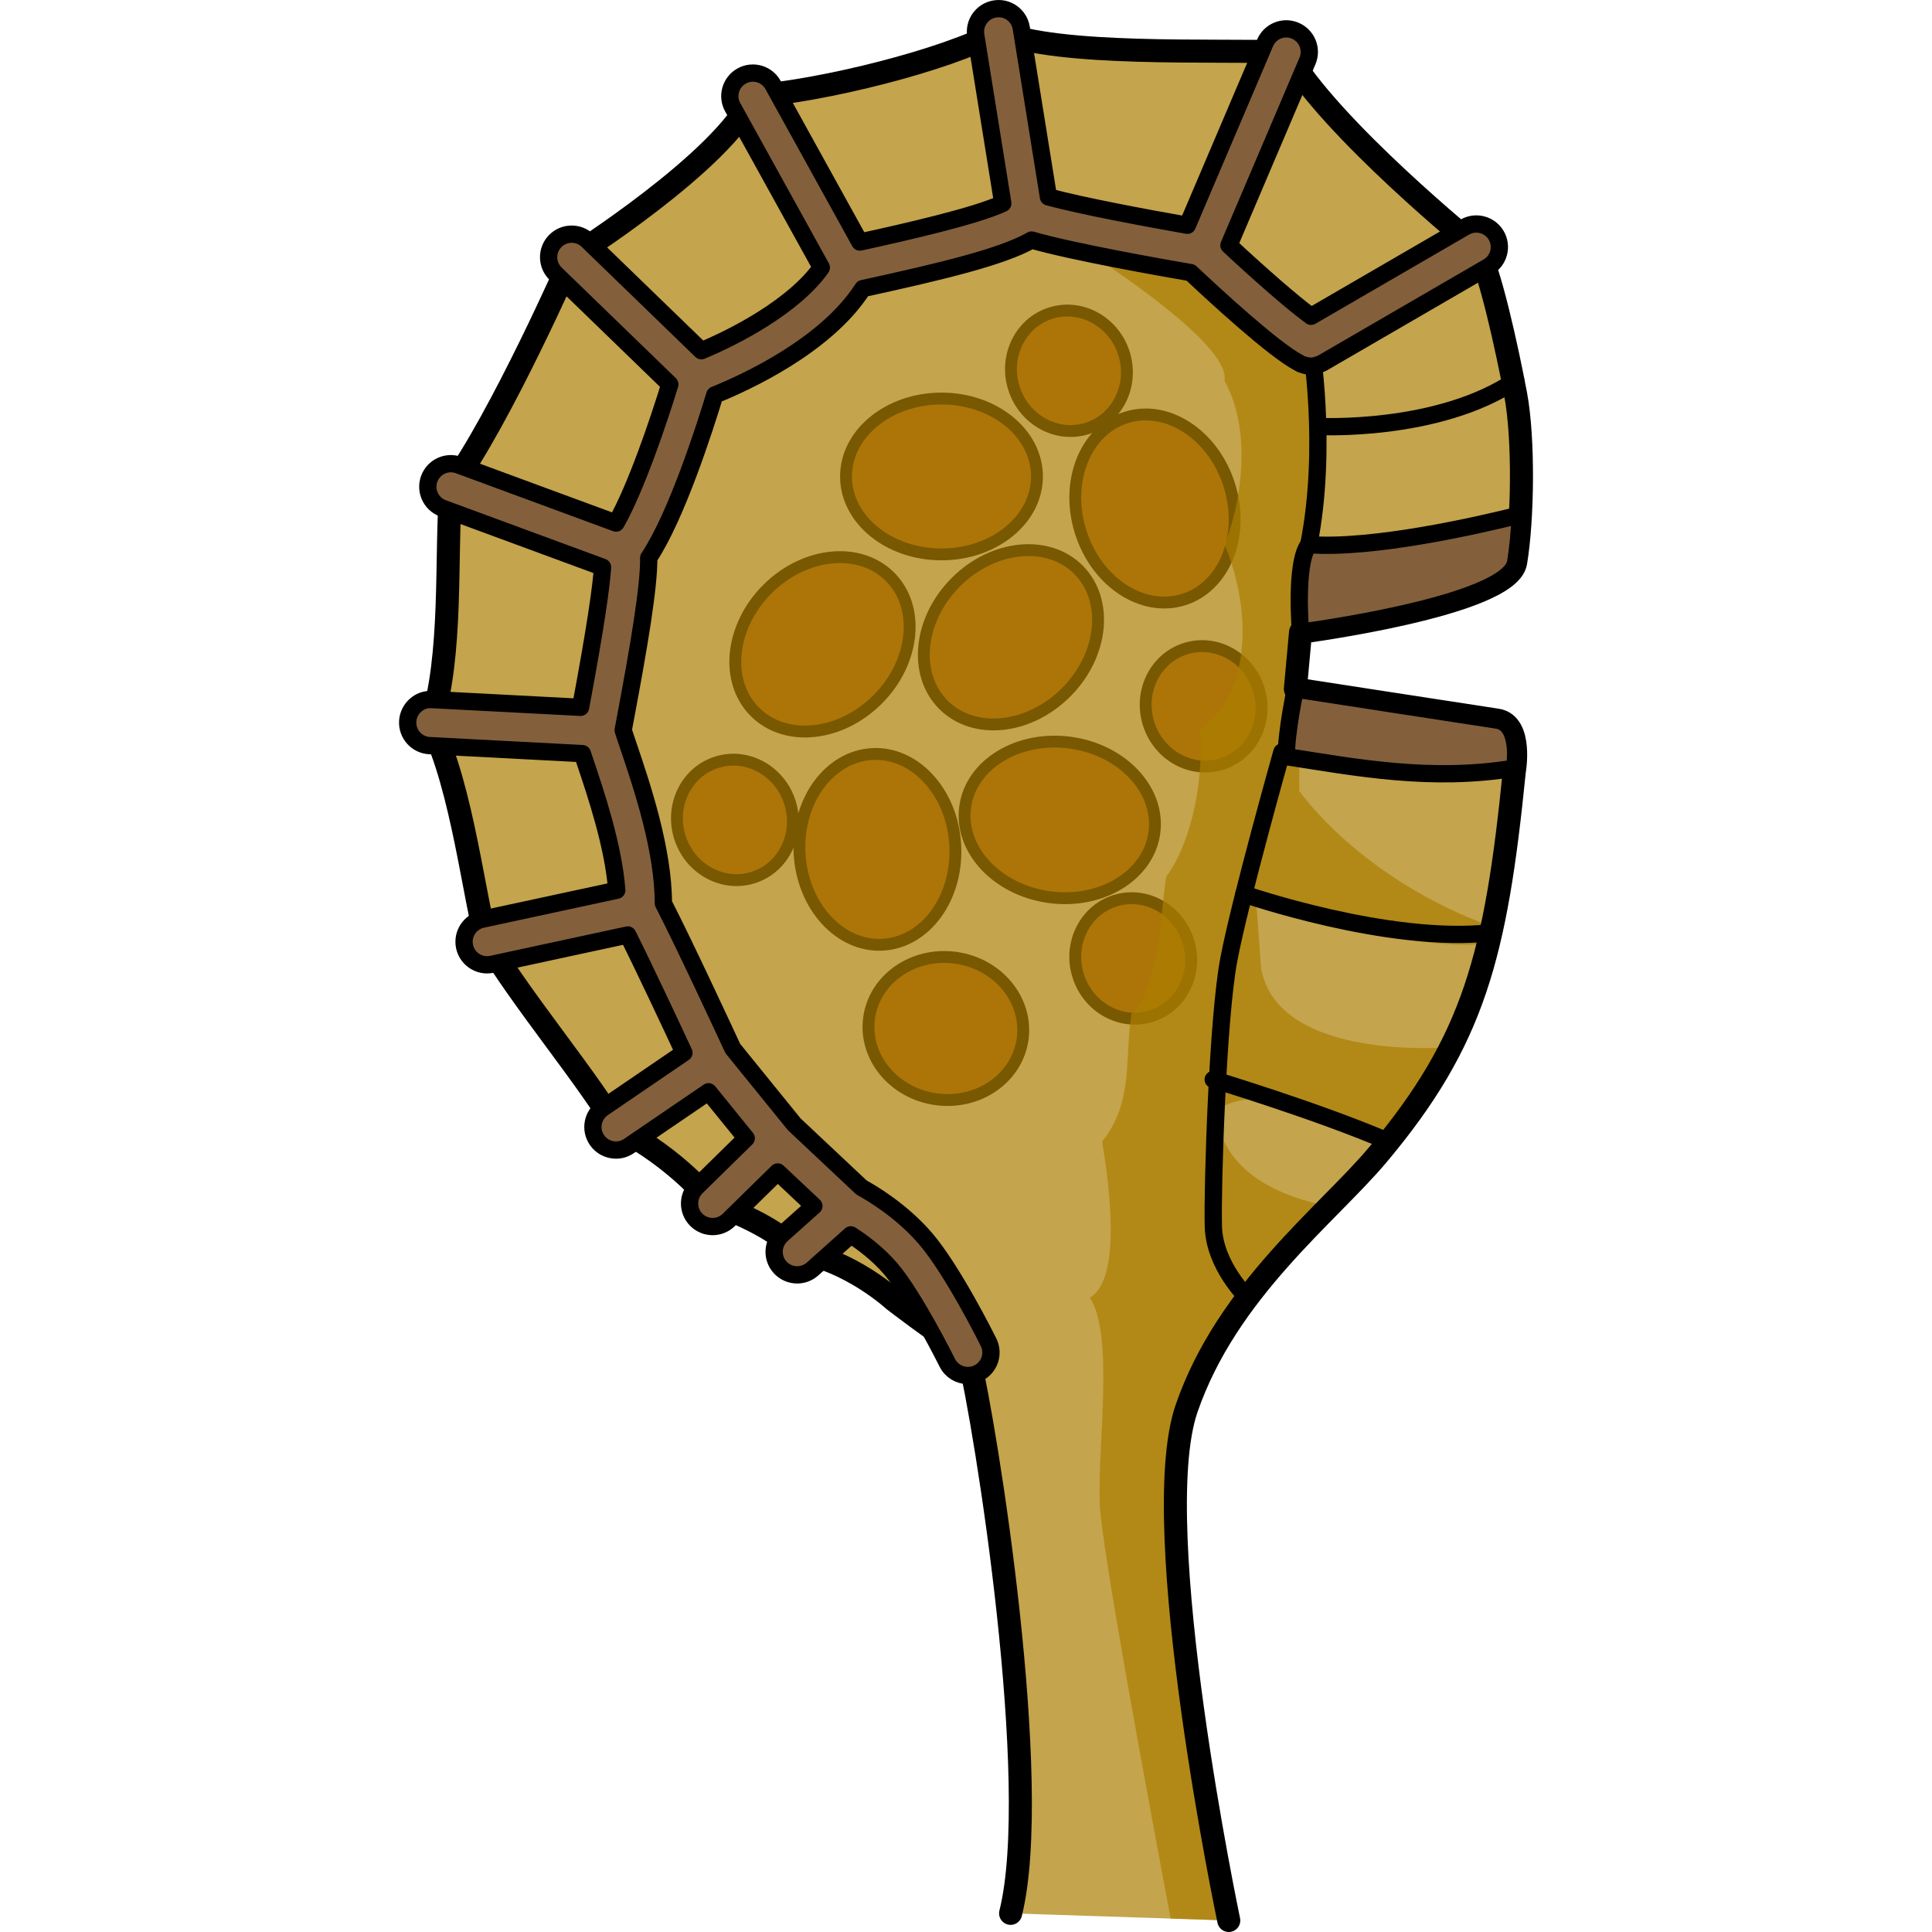 <?xml version="1.0" encoding="utf-8"?>
<!-- Created by: Science Figures, www.sciencefigures.org, Generator: Science Figures Editor -->
<!DOCTYPE svg PUBLIC "-//W3C//DTD SVG 1.1//EN" "http://www.w3.org/Graphics/SVG/1.1/DTD/svg11.dtd">
<svg version="1.1" id="Layer_1" xmlns="http://www.w3.org/2000/svg" xmlns:xlink="http://www.w3.org/1999/xlink" 
	 width="800px" height="800px" viewBox="0 0 95.69 163.037" enable-background="new 0 0 95.69 163.037" xml:space="preserve">
<g>
	<g>
		
			<path fill="#B35E18" stroke="#000000" stroke-width="0.999" stroke-linecap="round" stroke-linejoin="round" stroke-miterlimit="10" d="
			M53.835,40.209c0,3.633-3.61,6.576-8.057,6.576c-4.449,0-8.059-2.943-8.059-6.576s3.61-6.578,8.059-6.578
			C50.225,33.631,53.835,36.576,53.835,40.209z"/>
		
			<path fill="#B35E18" stroke="#000000" stroke-width="0.999" stroke-linecap="round" stroke-linejoin="round" stroke-miterlimit="10" d="
			M57.332,48.076c2.569,2.569,2.105,7.205-1.039,10.35c-3.143,3.15-7.777,3.622-10.349,1.055c-2.568-2.568-2.103-7.204,1.041-10.35
			C50.126,45.981,54.763,45.512,57.332,48.076z"/>
		
			<ellipse transform="matrix(0.707 -0.708 0.708 0.707 -27.993 41.216)" fill="#B35E18" stroke="#000000" stroke-width="0.999" stroke-linecap="round" stroke-linejoin="round" stroke-miterlimit="10" cx="35.699" cy="54.36" rx="8.057" ry="6.577"/>
		
			<path fill="#B35E18" stroke="#000000" stroke-width="0.999" stroke-linecap="round" stroke-linejoin="round" stroke-miterlimit="10" d="
			M39.919,63.631c3.626-0.201,6.771,3.235,7.019,7.676c0.249,4.441-2.489,8.213-6.117,8.415c-3.625,0.202-6.769-3.237-7.021-7.679
			C33.55,67.604,36.294,63.834,39.919,63.631z"/>
		
			<path fill="#B35E18" stroke="#000000" stroke-width="0.999" stroke-linecap="round" stroke-linejoin="round" stroke-miterlimit="10" d="
			M63.741,70.281c-0.494,3.6-4.468,6.029-8.878,5.426c-4.403-0.604-7.582-4.011-7.09-7.61c0.491-3.595,4.468-6.026,8.876-5.425
			C61.058,63.272,64.233,66.686,63.741,70.281z"/>
		
			<path fill="#B35E18" stroke="#000000" stroke-width="0.999" stroke-linecap="round" stroke-linejoin="round" stroke-miterlimit="10" d="
			M52.624,87.678c-0.453,3.297-3.719,5.576-7.298,5.086c-3.575-0.49-6.113-3.56-5.66-6.857c0.45-3.295,3.718-5.574,7.297-5.086
			C50.54,81.309,53.075,84.383,52.624,87.678z"/>
		
			<path fill="#B35E18" stroke="#000000" stroke-width="0.999" stroke-linecap="round" stroke-linejoin="round" stroke-miterlimit="10" d="
			M66.204,50.6c-3.467,1.084-7.359-1.478-8.688-5.722c-1.331-4.242,0.397-8.568,3.864-9.655c3.463-1.087,7.357,1.478,8.689,5.721
			C71.403,45.187,69.67,49.511,66.204,50.6z"/>
		
			<path fill="#B35E18" stroke="#000000" stroke-width="0.999" stroke-linecap="round" stroke-linejoin="round" stroke-miterlimit="10" d="
			M69.428,64.476c-2.567,0.804-5.333-0.724-6.176-3.413c-0.843-2.684,0.553-5.521,3.118-6.326c2.566-0.805,5.333,0.725,6.178,3.41
			C73.394,60.836,71.993,63.671,69.428,64.476z"/>
		
			<path fill="#B35E18" stroke="#000000" stroke-width="0.999" stroke-linecap="round" stroke-linejoin="round" stroke-miterlimit="10" d="
			M29.873,74.059c-2.567,0.803-5.334-0.727-6.177-3.414c-0.843-2.685,0.553-5.521,3.12-6.323c2.565-0.808,5.331,0.722,6.176,3.409
			C33.837,70.418,32.438,73.254,29.873,74.059z"/>
		
			<path fill="#B35E18" stroke="#000000" stroke-width="0.999" stroke-linecap="round" stroke-linejoin="round" stroke-miterlimit="10" d="
			M63.487,85.75c-2.567,0.804-5.334-0.723-6.177-3.412c-0.844-2.685,0.552-5.521,3.119-6.326c2.565-0.806,5.332,0.724,6.177,3.41
			C67.452,82.109,66.052,84.946,63.487,85.75z"/>
		
			<path fill="#B35E18" stroke="#000000" stroke-width="0.999" stroke-linecap="round" stroke-linejoin="round" stroke-miterlimit="10" d="
			M58.062,36.16c-2.567,0.803-5.334-0.726-6.178-3.416c-0.843-2.684,0.553-5.52,3.119-6.323c2.566-0.806,5.332,0.724,6.178,3.41
			C62.024,32.519,60.626,35.355,58.062,36.16z"/>
	</g>
	<g>
		<path opacity="0.7" fill="#AB7E00" d="M70.019,162.065c0,0-6.981-33.251-3.564-43.195c3.418-9.946,11.93-16.399,16.16-21.444
			c8.08-9.632,9.943-16.781,11.498-32.316c0,0,0.725-4.016-1.457-4.342c-2.182-0.329-17.017-2.621-17.017-2.621l0.438-4.798
			c0,0,17.542-2.29,18.151-5.89c0.609-3.601,0.698-10.469,0-14.176C93.528,29.572,92,22.484,90.91,20.847
			c0,0-12.33-9.984-16.038-16.465C68.546,4.175,55.743,4.77,50.59,2.676c-4.567,2.43-14.688,4.957-20.73,5.436
			C27.406,13.6,14.57,21.704,14.57,21.704S8.607,35.291,4.374,41.074c-0.466,5.961,0.188,14.186-1.7,20.049
			c2.681,5.256,3.738,15.291,4.758,18.352c2.983,4.981,8.588,11.668,10.874,15.631c5.305,2.725,8.156,6.455,8.156,6.455
			s5.102,1.691,7.136,4.079c4.473,0.688,8.157,4.079,8.157,4.079s3.547,2.752,6.253,4.416c1.562,6.457,6.32,36.453,3.601,47.328"/>
		<path opacity="0.7" fill="#AB7E00" d="M75.97,66.746v-8.547c-0.194-0.031-0.331-0.053-0.331-0.053l0.331-3.631l0,0V54.51
			l0.106-1.161l0.021-0.003c0.275-2.511,0.913-8.345,1.076-9.9c0.209-1.994,0.486-12.48-0.939-14.484
			c-1.427-2.006-4.629-4.399-4.629-4.399l-6.488-3.147l-6.809-1.881v1.881c0,0,11.964,7.583,11.345,10.688
			c2.474,4.547,1.282,10.601,0.022,13.861c2.451,5.941,2.039,12.811-2.085,15.459c0.412,6.359-1.561,10.895-2.843,12.544
			c-0.455,2.68-0.66,9.688-2.93,11.544c-0.619,3.92,0.207,7.412-2.474,10.822c0.617,3.818,1.64,11.603-1.036,13.174
			c2.066,3.221,0.625,12.496,0.83,17.447c0.149,3.631,3.964,24.236,5.984,34.951l4.896,0.161c0,0-6.981-33.251-3.564-43.195
			c2.507-7.295,7.752-12.706,12.041-17.065c-4.041-0.797-9.115-2.834-9.551-8.09c3.775-2.642,10.876,0.586,14.568,2.605
			c2.197-2.732,3.903-5.305,5.244-7.955c-0.023,0.003-14.566,1.295-16.01-6.654c-0.414-5.686-0.414-5.686-0.414-5.686
			s13.166,4.526,19.597,3.56c0.108-0.448,0.209-0.917,0.31-1.382C81.042,74.141,75.97,66.746,75.97,66.746z"/>
		
			<path fill="none" stroke="#000000" stroke-width="1.944" stroke-linecap="round" stroke-linejoin="round" stroke-miterlimit="10" d="
			M70.019,162.065c0,0-6.981-33.251-3.564-43.195c3.418-9.946,11.93-16.399,16.16-21.444c8.08-9.632,9.943-16.781,11.498-32.316
			c0,0,0.725-4.016-1.457-4.342c-2.182-0.329-17.017-2.621-17.017-2.621l0.438-4.798c0,0,17.542-2.29,18.151-5.89
			c0.609-3.601,0.698-10.469,0-14.176C93.528,29.572,92,22.484,90.91,20.847c0,0-12.33-9.984-16.038-16.465
			C68.546,4.175,55.743,4.77,50.59,2.676c-4.567,2.43-14.688,4.957-20.73,5.436C27.406,13.6,14.57,21.704,14.57,21.704
			S8.607,35.291,4.374,41.074c-0.466,5.961,0.188,14.186-1.7,20.049c2.681,5.256,3.738,15.291,4.758,18.352
			c2.983,4.981,8.588,11.668,10.874,15.631c5.305,2.725,8.156,6.455,8.156,6.455s5.102,1.691,7.136,4.079
			c4.473,0.688,8.157,4.079,8.157,4.079s3.547,2.752,6.253,4.416c1.562,6.457,6.32,36.453,3.601,47.328"/>
		
			<path fill="#83603B" stroke="#000000" stroke-width="1.458" stroke-linecap="round" stroke-linejoin="round" stroke-miterlimit="10" d="
			M94.228,47.459c0.184-1.092,0.314-2.497,0.396-4.014c-3.566,0.891-12.45,2.922-17.854,2.518c-1.204,1.547-0.694,7.386-0.694,7.386
			S93.618,51.059,94.228,47.459z"/>
		
			<path fill="#83603B" stroke="#000000" stroke-width="1.458" stroke-linecap="round" stroke-linejoin="round" stroke-miterlimit="10" d="
			M94.152,64.819c0.116-0.899,0.343-3.776-1.497-4.052c-2.182-0.329-17.017-2.621-17.017-2.621s-0.767,3.574-0.767,5.705
			C80.712,64.746,87.048,65.993,94.152,64.819z"/>
		
			<path fill="none" stroke="#000000" stroke-width="1.458" stroke-linecap="round" stroke-linejoin="round" stroke-miterlimit="10" d="
			M76.932,28.961c0,0,1.476,8.723-0.161,17.002"/>
		
			<path fill="none" stroke="#000000" stroke-width="1.458" stroke-linecap="round" stroke-linejoin="round" stroke-miterlimit="10" d="
			M77.541,35.986c0,0,10.116,0.544,16.688-3.885"/>
		
			<path fill="none" stroke="#000000" stroke-width="1.458" stroke-linecap="round" stroke-linejoin="round" stroke-miterlimit="10" d="
			M74.502,63.463c0,0-3.544,12.561-4.483,17.53c-0.939,4.972-1.39,19.162-1.301,22.505c0.09,3.344,2.887,6.008,2.887,6.008"/>
		
			<path fill="none" stroke="#000000" stroke-width="1.458" stroke-linecap="round" stroke-linejoin="round" stroke-miterlimit="10" d="
			M68.706,91.1c0,0,8.881,2.685,14.799,5.232"/>
		
			<path fill="none" stroke="#000000" stroke-width="1.458" stroke-linecap="round" stroke-linejoin="round" stroke-miterlimit="10" d="
			M71.293,75.447c0,0,12.212,4.229,20.834,3.265"/>
		
			<path fill="#83603B" stroke="#000000" stroke-width="1.458" stroke-linecap="round" stroke-linejoin="round" stroke-miterlimit="10" d="
			M92.593,19.873c-0.537-0.928-1.725-1.247-2.658-0.707l-12.969,7.525c-1.475-1.064-4.334-3.566-6.932-5.991L76.66,5.145
			c0.422-0.988-0.038-2.129-1.026-2.551c-0.988-0.426-2.129,0.037-2.551,1.027L66.526,19.01c-3.363-0.591-9.005-1.645-11.724-2.391
			L52.509,2.367c-0.171-1.063-1.164-1.789-2.229-1.611c-1.061,0.172-1.781,1.168-1.611,2.229l2.281,14.179
			c-2.337,1.087-8.163,2.406-12.062,3.263L31.561,7.171c-0.518-0.938-1.699-1.282-2.641-0.76c-0.939,0.517-1.282,1.702-0.761,2.64
			l7.479,13.528c-2.301,3.268-7.313,5.853-10.125,7.017l-9.592-9.289c-0.765-0.742-2-0.729-2.75,0.045
			c-0.747,0.771-0.727,2.002,0.046,2.75l9.635,9.332c-0.957,3.116-2.861,8.755-4.538,11.707L5.046,39.25
			c-1.007-0.369-2.123,0.143-2.497,1.152c-0.37,1.006,0.144,2.125,1.152,2.496l13.472,4.966c-0.101,1.575-0.561,4.937-1.854,11.826
			L2.774,59.035c-1.051-0.081-1.986,0.769-2.042,1.843c-0.056,1.071,0.768,1.987,1.841,2.043l12.898,0.675
			c0.076,0.228,0.146,0.437,0.233,0.697c0.87,2.579,2.398,7.105,2.669,10.832L7.021,77.572c-1.05,0.228-1.716,1.263-1.49,2.313
			c0.197,0.911,1.002,1.533,1.899,1.533c0.136,0,0.272-0.014,0.412-0.045L19.303,78.9c1.448,2.895,3.634,7.563,4.74,9.941
			L17.211,93.5c-0.887,0.605-1.117,1.813-0.512,2.701c0.376,0.553,0.988,0.85,1.608,0.85c0.378,0,0.758-0.11,1.094-0.34l6.716-4.578
			l3.182,3.922l-4.198,4.119c-0.767,0.752-0.778,1.981-0.026,2.75c0.38,0.386,0.884,0.582,1.387,0.582
			c0.492,0,0.984-0.186,1.362-0.557l4.129-4.05l3.055,2.873l-2.705,2.418c-0.801,0.714-0.87,1.944-0.156,2.745
			c0.386,0.43,0.917,0.648,1.451,0.648c0.461,0,0.925-0.164,1.295-0.494l3.231-2.885c0.921,0.591,2.248,1.563,3.35,2.846
			c1.985,2.314,4.763,7.892,4.792,7.949c0.339,0.682,1.027,1.078,1.743,1.078c0.291,0,0.584-0.064,0.862-0.203
			c0.962-0.477,1.356-1.641,0.877-2.605c-0.121-0.246-3.021-6.069-5.323-8.752c-2.021-2.354-4.567-3.854-5.396-4.305l-5.678-5.336
			l-5.187-6.396c-0.652-1.408-4.092-8.824-5.858-12.256c0.002-4.528-1.815-9.911-2.917-13.176c-0.191-0.566-0.357-1.048-0.475-1.426
			l0.152-0.811c1.216-6.449,2.028-11.317,2.005-13.738c2.343-3.506,4.737-10.995,5.573-13.743c2.523-1.017,9.379-4.126,12.49-8.978
			c6.651-1.457,11.727-2.66,14.246-4.096c3.469,1.002,11.084,2.346,13.423,2.749c2.07,1.952,7.017,6.51,9.112,7.603
			c0.04,0.024,0.08,0.047,0.122,0.069c0.025,0.011,0.064,0.04,0.089,0.052c0.028,0.013,0.062,0.011,0.089,0.021
			c0.19,0.075,0.387,0.123,0.59,0.137c0.037,0.002,0.07,0.013,0.104,0.014c0.008,0,0.016,0.002,0.024,0.002
			c0.2,0,0.402-0.043,0.602-0.107c0.063-0.021,0.123-0.051,0.184-0.076c0.063-0.027,0.127-0.042,0.188-0.078l13.978-8.113
			C92.814,21.99,93.132,20.8,92.593,19.873z"/>
	</g>
</g>
</svg>